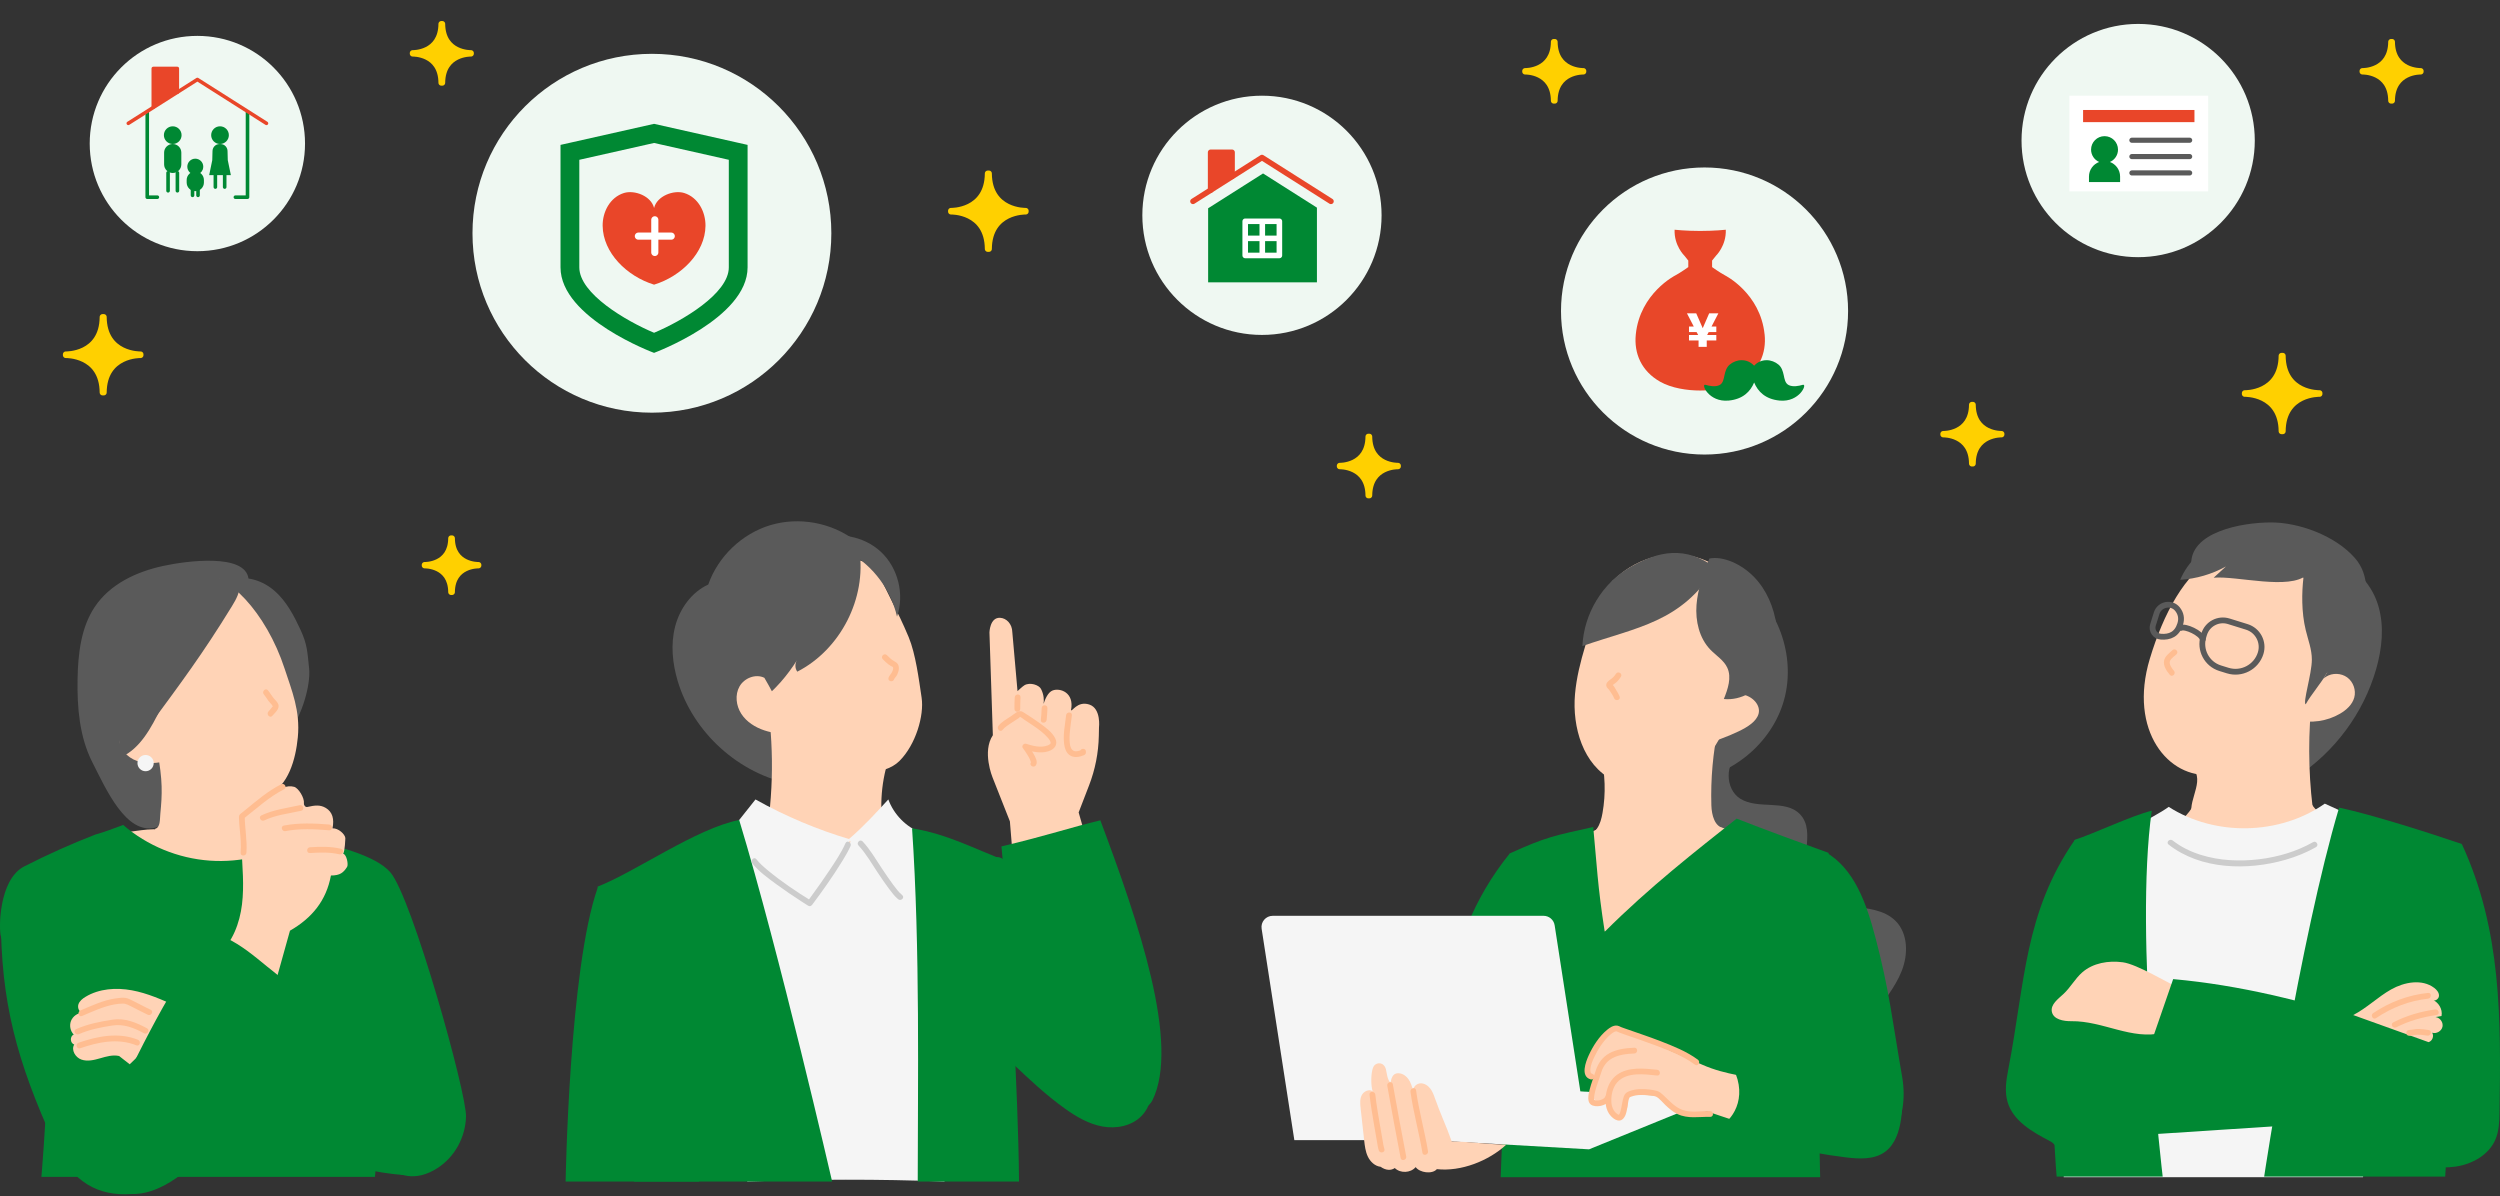 <?xml version="1.0" encoding="UTF-8"?>
<svg width="418" height="200" viewBox="0 0 418 200" fill="none" xmlns="http://www.w3.org/2000/svg">
<rect x="0" y="0" width="418" height="200" fill="#333333" stroke="none"/>
<g clip-path="url(#clip0_235_1785)">
<g clip-path="url(#clip1_235_1785)">
<path d="M269.509 97.102C275.68 92.602 284.711 92.492 290.989 96.841C297.267 101.19 300.337 109.684 298.292 117.042C296.247 124.4 289.234 130.091 281.611 130.577C273.456 121.782 268.959 109.694 269.509 97.101V97.102Z" fill="#5A5A5A"/>
<path d="M287.507 123.482C285.741 126.669 283.553 128.737 280.225 130.219C276.898 131.701 272.906 132.056 269.654 130.413C264.704 127.913 262.858 121.606 263.34 116.08C263.821 110.555 266.061 105.34 267.434 100.263C270.034 95.237 275.898 92.111 281.521 92.752C287.143 93.394 292.151 97.763 293.551 103.246C295.349 110.287 290.038 118.916 287.507 123.482Z" fill="#FFD3B6"/>
<path d="M286.899 118.094C287.372 116.719 289.423 115.776 291.257 116.091C293.091 116.406 294.399 117.927 294.038 119.322C293.699 120.63 292.191 121.565 290.702 122.279C288.754 123.213 286.66 123.975 284.477 124.542C285.283 122.207 286.274 119.914 286.899 118.094Z" fill="#FFD3B6"/>
<path d="M290.955 125.861C288.377 127.499 288.392 131.93 290.984 133.549C293.949 135.403 298.499 133.612 300.937 136.119C303.826 139.088 300.495 144.443 302.444 148.098C303.713 150.477 306.723 151.231 309.401 151.541C312.078 151.85 315.031 152.073 316.938 153.978C319.041 156.08 319.062 159.571 317.97 162.337C316.878 165.103 314.888 167.4 313.262 169.889C311.636 172.378 310.321 175.324 310.849 178.252C295.367 173.601 283.26 159.276 281.255 143.236C280.867 140.131 280.838 136.908 281.857 133.949C282.875 130.99 285.077 128.316 290.955 125.861Z" fill="#5A5A5A"/>
<path d="M267.617 126.173C268.404 129.357 268.514 132.705 267.94 135.933C267.774 136.859 267.542 137.803 266.992 138.566C266.441 139.329 265.507 139.879 264.577 139.731C271.884 143.73 281.434 143.221 288.275 138.468C286.697 138.295 286.189 136.269 286.141 134.683C286.007 130.234 286.407 125.77 287.329 121.415C280.607 122.749 273.885 124.083 267.617 126.172V126.173Z" fill="#FFD3B6"/>
<path d="M268.57 137.904C264.288 140.184 259.544 141.59 254.711 142.01C255.221 144.632 255.741 147.288 256.902 149.694C258.064 152.1 259.959 154.268 262.47 155.177C264.177 155.795 266.036 155.797 267.852 155.791C275.215 155.768 282.58 155.746 289.943 155.722C292.901 150.566 295.458 145.179 297.581 139.626C291.655 139.82 285.683 138.279 280.591 135.24C276.788 137.292 272.334 138.111 268.569 137.904H268.57Z" fill="#FFD3B6"/>
<path d="M252.44 142.692C239.972 158.09 241.337 175.519 242.353 181.067C242.838 183.711 246.448 184.446 248.982 185.34C250.825 185.99 252.809 186.647 254.695 186.138C257.768 185.308 259.218 181.857 260.079 178.793C261.853 172.477 260.925 162.342 261.333 155.793C261.437 154.13 257.22 147.224 252.44 142.692Z" fill="#008833"/>
<path d="M290.364 136.872C283.585 142.255 275.781 148.318 268.31 155.79C267.1 148.037 266.979 144.435 266.386 138.275C259.834 139.731 258.49 139.941 252.44 142.691C252.504 157.547 250.914 196.824 250.914 196.824H304.331C304.331 196.824 303.271 157.872 305.752 142.606C300.614 140.739 295.475 138.873 290.364 136.872Z" fill="#008833"/>
<path d="M305.142 142.416C310.09 145.203 312.102 151.194 313.555 156.685C315.892 165.508 316.461 171.015 318.033 180.005C319.401 187.824 315.022 193.171 311.998 192.895C304.279 192.192 299.452 191.71 298.316 183.953C297.246 176.649 296.714 169.205 297.685 161.887C298.657 154.569 301.203 147.348 305.142 142.417V142.416Z" fill="#008833"/>
<path d="M216.414 190.633L210.944 155.283C210.768 154.148 211.647 153.123 212.796 153.123H258.086C259.01 153.123 259.797 153.796 259.938 154.71L265.495 190.632H216.414V190.633Z" fill="#F5F5F5"/>
<path d="M265.689 192.168L281.985 185.533C282.929 185.149 282.732 183.471 281.738 183.418L238.247 181.102L216.607 189.362L265.689 192.168Z" fill="#F5F5F5"/>
<path d="M230.837 195.087C229.896 194.985 229.12 194.246 228.709 193.393C228.299 192.54 228.189 191.578 228.085 190.636C227.89 188.864 227.694 187.093 227.498 185.321C227.417 184.587 227.343 183.806 227.668 183.143C227.994 182.481 228.881 182.039 229.498 182.447C229.191 181.473 229.197 179.426 229.585 178.481C229.973 177.536 231.392 177.466 231.723 178.795C231.917 179.576 231.941 180.455 232.486 181.047C232.627 180.294 232.848 179.56 233.579 179.459C234.309 179.357 235.029 179.8 235.463 180.395C235.898 180.99 236.101 181.718 236.297 182.417C236.21 181.777 236.816 181.184 237.462 181.136C238.107 181.089 238.722 181.474 239.122 181.983C239.52 182.491 239.742 183.113 239.956 183.724C240.878 186.345 241.809 188.233 242.731 190.855C245.462 190.862 249.132 191.371 251.863 191.377C248.897 194.117 244.254 195.93 240.242 195.48C239.48 196.374 237.384 196.094 236.699 195.14C235.854 196.138 234.138 196.213 233.208 195.294C232.611 195.725 231.734 195.725 230.839 195.088L230.837 195.087Z" fill="#FFD3B6"/>
<path d="M228.986 183.022C229.173 184.744 229.475 186.458 229.76 188.166C229.911 189.074 230.065 189.981 230.232 190.886C230.321 191.37 230.376 191.891 230.536 192.358C230.738 192.943 231.672 192.692 231.469 192.101C231.317 191.66 231.264 191.168 231.18 190.712C231.014 189.816 230.861 188.917 230.712 188.02C230.435 186.361 230.136 184.695 229.954 183.022C229.887 182.41 228.919 182.403 228.987 183.022H228.986Z" fill="#FFBD91"/>
<path d="M231.951 181.546C232.656 185.576 233.419 189.596 234.186 193.615C234.303 194.225 235.235 193.967 235.119 193.357C234.353 189.339 233.589 185.319 232.883 181.289C232.776 180.677 231.844 180.936 231.951 181.546Z" fill="#FFBD91"/>
<path d="M235.83 182.546C236.306 185.982 237.262 189.323 237.831 192.742C237.933 193.354 238.865 193.095 238.764 192.485C238.195 189.065 237.238 185.724 236.762 182.288C236.677 181.674 235.745 181.935 235.83 182.546Z" fill="#FFBD91"/>
<path d="M284.624 178.021C280.555 176.227 276.486 174.433 272.418 172.637C271.502 172.233 270.47 171.824 269.53 172.168C268.949 172.381 268.504 172.854 268.115 173.336C266.711 175.071 265.721 177.139 265.145 179.438C265.602 179.971 266.336 180.251 267.033 180.159C266.705 180.815 266.371 181.486 266.279 182.214C266.187 182.941 266.38 183.748 266.948 184.211C267.515 184.675 268.491 184.634 268.885 184.015C268.944 185.058 269.206 186.36 270.222 186.6C271.014 186.787 271.805 186.116 272.047 185.339C272.29 184.562 272.133 183.723 271.974 182.925C273.764 183.035 275.554 183.144 277.345 183.255C279.204 185.608 282.546 186.672 285.424 185.827C288.242 186.773 291.06 187.719 293.879 188.665C294.626 186.044 295.372 183.423 296.001 180.884C292.464 179.936 288.658 179.801 284.625 178.022L284.624 178.021Z" fill="#FFD3B6"/>
<path d="M289.288 177.731C292.452 182.815 290.074 187.015 287.599 188.296C294.367 190.88 301.451 192.637 308.642 193.514C310.875 193.787 313.342 193.917 315.165 192.597C316.873 191.359 317.562 189.15 317.866 187.063C318.199 184.781 318.137 182.256 316.727 180.433C314.906 178.08 311.559 177.705 308.591 177.52C302.919 177.167 294.637 177.473 289.289 177.731H289.288Z" fill="#008833"/>
<path d="M283.89 177.183C282.002 175.789 279.734 174.892 277.56 174.05C275.609 173.295 273.62 172.65 271.65 171.949C271.51 171.899 271.368 171.849 271.229 171.797C271.176 171.776 271.123 171.756 271.069 171.736C270.996 171.707 270.973 171.695 271.001 171.709C270.802 171.616 270.622 171.512 270.401 171.483C269.759 171.401 269.168 171.808 268.697 172.196C267.374 173.285 266.351 174.889 265.644 176.433C265.149 177.513 264.188 179.992 265.965 180.472C266.566 180.634 266.823 179.702 266.222 179.539C266.071 179.498 266.003 179.435 265.978 179.369C265.9 179.151 265.893 179.004 265.917 178.736C265.975 178.088 266.241 177.43 266.516 176.842C267.18 175.422 268.097 173.974 269.3 172.949C269.498 172.78 269.715 172.619 269.953 172.511C270.107 172.443 270.242 172.422 270.326 172.449C270.417 172.479 270.253 172.42 270.363 172.47C270.385 172.479 270.406 172.493 270.428 172.504C270.534 172.554 270.643 172.599 270.751 172.643C270.983 172.737 271.219 172.821 271.455 172.904C273.248 173.537 275.055 174.128 276.833 174.802C279.089 175.657 281.447 176.573 283.402 178.016C283.903 178.387 284.386 177.547 283.89 177.182V177.183Z" fill="#FFBD91"/>
<path d="M285.942 185.774C284.39 185.731 282.808 186.102 281.305 185.57C279.989 185.104 279.06 183.975 278.058 183.06C277.736 182.766 277.472 182.534 277.057 182.405C276.642 182.277 276.218 182.22 275.794 182.17C274.717 182.043 273.525 182.037 272.495 182.417C271.992 182.603 271.701 182.798 271.511 183.303C271.367 183.682 271.294 184.086 271.219 184.484C271.139 184.91 271.071 185.34 270.958 185.758C270.914 185.922 270.867 186.087 270.788 186.238C270.74 186.33 270.674 186.399 270.664 186.401C270.72 186.393 270.672 186.399 270.634 186.386C270.547 186.356 270.464 186.298 270.387 186.246C270.163 186.092 269.975 185.893 269.831 185.662C269.538 185.196 269.427 184.64 269.414 184.095C269.39 183.032 269.66 181.81 270.375 180.992C271.959 179.177 274.947 179.607 277.068 179.829C277.686 179.894 277.682 178.926 277.068 178.862C274.89 178.635 272.248 178.337 270.361 179.708C269.376 180.425 268.821 181.5 268.583 182.678C268.345 183.856 268.357 185.177 269.025 186.199C269.475 186.887 270.569 187.846 271.364 187.077C271.967 186.495 272.023 185.417 272.17 184.645C272.241 184.276 272.282 183.765 272.498 183.447C272.559 183.357 272.372 183.527 272.515 183.458C272.563 183.434 272.611 183.407 272.662 183.386C272.797 183.328 272.941 183.285 273.083 183.246C273.377 183.167 273.675 183.119 273.977 183.094C274.581 183.045 275.194 183.063 275.795 183.139C276.153 183.183 276.679 183.242 276.963 183.394C277.474 183.666 278.015 184.358 278.469 184.784C279.069 185.346 279.713 185.912 280.462 186.268C282.235 187.109 284.066 186.692 285.943 186.743C286.566 186.76 286.565 185.793 285.943 185.775L285.942 185.774Z" fill="#FFBD91"/>
<path d="M273.26 175.177C271.838 175.243 270.346 175.409 269.079 176.108C267.966 176.723 267.204 177.753 266.827 178.957C266.492 180.032 266.066 181.078 265.789 182.172C265.579 183 265.222 184.446 266.286 184.842C267.31 185.223 269.028 184.706 269.348 183.575C269.518 182.975 268.585 182.719 268.416 183.317C268.26 183.868 267 184.195 266.544 183.897C266.625 183.95 266.572 183.941 266.563 183.884C266.555 183.838 266.543 183.794 266.537 183.747C266.515 183.561 266.539 183.36 266.565 183.175C266.633 182.699 266.768 182.23 266.907 181.772C267.164 180.919 267.493 180.091 267.753 179.241C268.041 178.299 268.614 177.497 269.472 176.997C270.604 176.336 271.978 176.203 273.261 176.144C273.881 176.115 273.884 175.147 273.261 175.176L273.26 175.177Z" fill="#FFBD91"/>
<path d="M286.791 94.906C281.121 104.078 273.758 104.827 264.577 108.022C264.828 102.607 267.928 97.455 272.643 94.781C277.358 92.106 281.831 91.224 286.791 94.906Z" fill="#5A5A5A"/>
<path d="M285.802 93.388C284.817 95.895 283.856 98.458 283.656 101.145C283.455 103.831 284.11 106.697 285.983 108.633C286.946 109.627 288.223 110.386 288.804 111.641C289.564 113.283 288.896 115.198 288.227 116.877C291.112 117.169 293.974 115.449 295.517 112.993C297.061 110.538 297.421 107.477 297.031 104.603C296.62 101.58 295.383 98.621 293.25 96.441C291.117 94.259 288.045 92.931 285.803 93.389L285.802 93.388Z" fill="#5A5A5A"/>
<path d="M270.186 112.657C269.924 113.077 269.61 113.378 269.204 113.653C268.862 113.885 268.487 114.234 268.574 114.685C268.641 115.032 268.946 115.159 269.111 115.439C269.364 115.866 269.701 116.26 269.873 116.73C270.085 117.311 271.021 117.06 270.806 116.473C270.666 116.09 270.464 115.751 270.242 115.412C270.05 115.12 269.879 114.676 269.581 114.477C269.548 114.455 269.326 114.296 269.51 114.497C269.623 114.621 269.609 114.558 269.759 114.452C269.917 114.341 270.076 114.235 270.223 114.108C270.541 113.833 270.8 113.501 271.022 113.146C271.352 112.616 270.516 112.131 270.187 112.658L270.186 112.657Z" fill="#FFBD91"/>
<path d="M142.993 90.396C139.038 87.369 133.608 86.373 128.835 87.797C124.064 89.223 120.069 93.034 118.422 97.734C115.622 99.019 113.654 101.772 112.882 104.756C112.11 107.739 112.431 110.924 113.315 113.877C115.902 122.522 123.57 129.436 132.437 131.118C134.847 128.179 137.687 125.591 140.839 123.465C140.321 113.057 141.191 102.58 142.993 90.395V90.396Z" fill="#5A5A5A"/>
<path d="M146.412 94.717C148.41 99.506 149.929 101.729 151.927 106.519C153.099 109.327 153.641 113.632 154.093 116.641C154.545 119.65 153.101 124.522 150.401 127.222C147.807 129.816 142.233 129.671 137.302 127.602C132.372 125.533 130.744 123.39 128.175 118.702C126.06 114.842 124.426 110.513 124.841 106.132C125.313 101.15 128.627 96.536 133.198 94.497C137.769 92.458 143.416 93.074 146.412 94.718V94.717Z" fill="#FFD3B6"/>
<path d="M148.324 127.762C147.116 131.987 147.037 136.529 148.097 140.794C141.44 141.39 134.689 140.928 128.175 139.428C129.462 131.262 129.359 122.88 127.868 114.748C135.379 117.385 142.89 120.022 150.4 122.658C149.492 125.281 148.583 127.903 148.323 127.761L148.324 127.762Z" fill="#FFD3B6"/>
<path d="M143.682 92.006C144.912 100.029 140.528 108.602 133.305 112.303C132.897 111.734 132.89 110.91 133.287 110.334C131.658 112.943 129.62 115.297 127.206 117.198C125.952 115.81 123.548 115.687 122.158 116.939C119.201 110.173 119.659 101.805 124.07 95.883C128.48 89.961 136.963 87.143 143.682 92.006Z" fill="#5A5A5A"/>
<path d="M142.124 92.445C146.063 94.708 148.984 98.672 149.98 103.104C151.261 99.382 150.161 94.954 147.285 92.266C144.409 89.577 139.917 88.777 136.289 90.307C137.885 91.627 139.853 92.495 142.123 92.445L142.124 92.445Z" fill="#5A5A5A"/>
<path d="M127.804 113.331C126.359 112.613 124.451 113.362 123.652 114.764C122.853 116.165 123.071 118.004 123.95 119.358C124.83 120.711 126.279 121.617 127.811 122.124C129.343 122.631 130.969 122.774 132.58 122.877C131.117 119.678 129.655 116.479 127.804 113.331Z" fill="#FFD3B6"/>
<path d="M126.318 133.668C131.351 136.488 136.699 138.741 142.231 140.374C139.948 143.925 137.666 147.476 135.383 151.027C130.994 146.925 125.949 143.524 120.498 140.997C122.396 138.608 124.294 136.221 126.318 133.668Z" fill="#F5F5F5"/>
<path d="M141.957 140.277C143.942 144.263 146.872 147.776 150.438 150.444C151.063 146.559 152.25 142.765 153.951 139.217C151.469 138.244 149.442 136.169 148.527 133.664C146.437 135.95 144.345 138.237 141.956 140.278L141.957 140.277Z" fill="#F5F5F5"/>
<path d="M121.707 140.826C122.785 157.871 123.861 180.508 124.939 197.554C135.93 197.166 146.936 197.122 157.925 197.554C156.942 179.871 155.96 156.661 154.395 139.028C151.337 138.297 148.191 137.94 145.048 137.979C143.962 139.057 142.876 140.136 141.791 141.215C135.183 141.152 128.576 141.091 121.708 140.826H121.707Z" fill="#F5F5F5"/>
<path d="M123.59 137.104C130.301 159.194 139.134 197.554 139.134 197.554H106.019C106.019 197.554 103.451 164.32 99.901 148.252C106.096 145.863 116.468 138.473 123.59 137.104Z" fill="#008833"/>
<path d="M152.496 138.488C153.864 158.564 153.444 181.785 153.444 197.553C160.535 197.568 163.289 197.537 170.38 197.553C170.241 180.757 168.688 162.721 168.688 144.123C162.639 141.82 158.515 139.498 152.496 138.487V138.488Z" fill="#008833"/>
<path d="M113.933 168.292C113.36 160.367 109.096 151.96 99.939 148.423C95.167 161.904 94.571 197.554 94.571 197.554H116.891C116.891 197.554 114.507 176.217 113.933 168.292Z" fill="#008833"/>
<path d="M125.778 144.343C126.867 145.718 128.379 146.795 129.781 147.826C131.182 148.857 132.686 149.876 134.181 150.837C134.498 151.042 134.818 151.246 135.139 151.445C135.379 151.594 135.647 151.477 135.8 151.272C137.577 148.896 139.303 146.461 140.855 143.932C141.345 143.132 141.827 142.318 142.208 141.459C142.458 140.895 141.625 140.403 141.373 140.971C140.648 142.604 139.621 144.119 138.631 145.601C137.662 147.05 136.655 148.475 135.628 149.884C135.409 150.184 135.188 150.485 134.966 150.783L135.627 150.61C133.131 149.064 130.653 147.413 128.394 145.534C127.707 144.963 127.019 144.363 126.462 143.659C126.076 143.171 125.396 143.859 125.778 144.343Z" fill="#CCCCCC"/>
<path d="M143.545 141.371C144.809 142.717 145.754 144.412 146.778 145.939C147.375 146.828 147.975 147.717 148.618 148.573C149.085 149.196 149.566 149.848 150.168 150.35C150.643 150.746 151.331 150.065 150.852 149.666C150.257 149.171 149.781 148.529 149.324 147.911C148.681 147.041 148.076 146.142 147.474 145.242C146.451 143.713 145.495 142.034 144.23 140.687C143.802 140.233 143.12 140.917 143.546 141.371H143.545Z" fill="#CCCCCC"/>
<path d="M160.69 170.236C166.82 174.797 171.751 180.829 177.956 185.286C179.884 186.67 181.985 187.919 184.32 188.349C186.655 188.778 189.273 188.261 190.907 186.54C192.343 185.026 192.829 182.795 192.626 180.718C192.423 178.641 191.605 176.678 190.723 174.786C185.349 163.266 177.243 153.207 168.303 144.172C167.819 143.681 167.175 143.152 166.519 143.363C165.971 143.539 165.71 144.147 165.517 144.69C162.903 152.073 160.771 159.627 160.689 170.237L160.69 170.236Z" fill="#008833"/>
<path d="M182.121 117.794C180.09 117.14 179.2 119.132 179.074 118.723C179.654 115.777 177.242 114.977 176.005 115.444C175.232 115.735 174.741 116.881 174.484 117.688C174.574 117.072 174.559 116.171 174.056 115.188C173.724 114.54 172.223 114.01 171.273 114.581C170.95 114.774 170.129 115.556 170.129 115.556L169.257 105.669C169.232 104.341 168.29 103.338 167.199 103.295C165.493 103.228 165.436 105.75 165.436 105.75L166.005 122.928C164.177 125.653 165.942 129.957 165.942 129.957L168.854 137.326L169.445 144.543C169.445 144.543 172.532 146.291 175.776 145.697C179.019 145.103 181.878 141.616 181.878 141.616L181.796 141.508L181.947 141.428L180.35 135.836L182.099 131.299C183.114 128.666 183.663 125.876 183.722 123.056L183.751 121.665C183.751 121.665 184.152 118.449 182.12 117.795L182.121 117.794Z" fill="#FFD3B6"/>
<path d="M167.626 122.039C168.026 121.54 168.638 121.181 169.161 120.829C169.423 120.653 169.687 120.481 169.953 120.311C170.031 120.261 170.111 120.215 170.188 120.162C170.258 120.114 170.377 120.052 170.427 119.98C170.514 119.855 170.627 119.862 170.435 119.809C170.739 119.893 171.103 120.239 171.368 120.408C171.823 120.699 172.275 120.994 172.72 121.3C173.602 121.906 174.514 122.552 175.214 123.37C175.335 123.511 175.447 123.659 175.537 123.823C175.612 123.958 175.664 124.109 175.666 124.185C175.67 124.291 175.645 124.327 175.615 124.361C175.503 124.486 175.342 124.569 175.166 124.636C174.006 125.082 172.694 124.714 171.557 124.358C171.182 124.241 170.751 124.724 171.01 125.068C171.269 125.411 171.515 125.774 171.744 126.142C171.915 126.418 172.085 126.701 172.216 126.998C172.271 127.123 172.318 127.251 172.352 127.384C172.377 127.483 172.382 127.446 172.366 127.47C172.024 127.992 172.861 128.477 173.201 127.958C173.587 127.369 173.079 126.512 172.784 125.995C172.489 125.479 172.186 125.031 171.847 124.58L171.3 125.29C172.565 125.686 173.959 126.018 175.261 125.622C176.293 125.309 176.957 124.5 176.429 123.44C175.903 122.383 174.784 121.599 173.858 120.923C172.931 120.247 171.983 119.631 171.018 119.034C170.32 118.604 169.632 119.362 169.058 119.739C168.349 120.202 167.48 120.684 166.943 121.354C166.558 121.836 167.238 122.525 167.627 122.038L167.626 122.039Z" fill="#FFBD91"/>
<path d="M174.167 118.402C174.153 119.056 174.093 119.711 174.032 120.362C173.971 121.013 174.941 120.977 174.999 120.362C175.06 119.711 175.12 119.056 175.134 118.402C175.147 117.748 174.179 117.779 174.167 118.402Z" fill="#FFBD91"/>
<path d="M178.254 119.589C178.086 121.18 177.713 122.783 177.923 124.39C178.015 125.09 178.238 125.842 178.848 126.265C179.555 126.757 180.461 126.581 181.207 126.282C181.412 126.199 181.557 126.047 181.562 125.815L181.565 125.669C181.578 125.046 180.611 125.046 180.597 125.669L180.595 125.815L180.95 125.349C180.46 125.546 179.728 125.814 179.296 125.387C178.905 124.999 178.858 124.301 178.837 123.783C178.779 122.372 179.074 120.986 179.22 119.589C179.285 118.971 178.317 118.974 178.253 119.589H178.254Z" fill="#FFBD91"/>
<path d="M169.662 116.591C169.615 117.235 169.622 117.886 169.616 118.531C169.61 119.177 170.578 119.154 170.584 118.531C170.589 117.908 170.584 117.235 170.629 116.591C170.675 115.947 169.706 115.973 169.662 116.591Z" fill="#FFBD91"/>
<path d="M167.443 141.522C168.261 151.52 169.566 157.492 170.384 167.49C170.695 171.285 171.226 175.057 172.422 178.656C174.995 186.399 190.529 188.32 192.672 183.995C197.329 174.597 190.381 154.218 183.977 137.159C179.101 138.318 175.178 139.683 167.444 141.522H167.443Z" fill="#008833"/>
<path d="M147.602 110.222C147.9 110.52 148.195 110.82 148.534 111.073C148.666 111.173 148.801 111.264 148.944 111.348C149.029 111.397 149.238 111.461 149.293 111.544C149.432 111.752 149.226 112.231 149.119 112.425C148.944 112.742 148.682 112.963 148.563 113.316C148.364 113.907 149.298 114.161 149.495 113.573C149.565 113.364 149.775 113.206 149.891 113.022C150.007 112.839 150.081 112.641 150.152 112.448C150.293 112.065 150.359 111.6 150.205 111.211C150.081 110.893 149.827 110.734 149.542 110.573C149.056 110.3 148.677 109.93 148.286 109.538C147.846 109.097 147.161 109.781 147.602 110.222Z" fill="#FFBD91"/>
<path d="M41.545 96.734C40.977 92.495 31.241 93.76 27.24 94.634C22.847 95.592 18.411 97.624 15.84 101.476C13.542 104.917 13.046 109.318 12.97 113.517C12.883 118.28 13.289 123.21 15.424 127.417C17.767 132.035 21.078 139.556 25.944 138.387C30.054 137.399 29.393 130.31 30.336 126.007C31.39 121.198 31.773 116.256 32.671 111.412C33.568 106.569 42.458 103.526 41.545 96.734Z" fill="#5A5A5A"/>
<path d="M38.752 96.974C41.209 96.138 44.002 97.109 45.947 98.828C47.891 100.547 49.136 102.908 50.227 105.263C51.407 107.809 51.385 108.983 51.684 111.773C51.982 114.563 50.417 119.643 48.669 121.838C45.701 113.203 43.544 104.383 38.753 96.975L38.752 96.974Z" fill="#5A5A5A"/>
<path d="M47.608 111.857C48.765 115.412 50.228 118.821 49.797 123.27C49.437 126.992 48.215 131.38 44.832 132.972C41.131 134.714 37.158 132.199 33.99 130.942C28.053 128.734 23.391 123.38 22.024 117.195C20.655 111.01 22.622 104.188 27.074 99.681C28.82 97.913 31.01 96.455 33.474 96.13C37.829 95.555 44.486 102.268 47.608 111.856V111.857Z" fill="#FFD3B6"/>
<path d="M25.025 120.826C23.978 120.155 22.541 120.152 21.492 120.819C20.442 121.487 19.836 122.789 20 124.022C20.231 125.751 21.841 127.042 23.542 127.426C25.242 127.81 27.017 127.468 28.711 127.054C27.024 124.984 25.337 122.913 25.026 120.827L25.025 120.826Z" fill="#FFD3B6"/>
<path d="M44.773 130.503C43.827 134.455 44.386 137.905 46.311 141.482C43.217 143.862 39.099 145.702 35.26 145.002C31.421 144.301 27.92 141.913 25.867 138.594C26.841 138.397 26.711 137.062 26.807 136.072C27.131 132.752 27.223 130.54 26.303 125.569C32.646 128.101 38.13 129.166 44.773 130.502V130.503Z" fill="#FFD3B6"/>
<path d="M46.079 141.337C50.528 142.04 54.978 142.742 59.426 143.444C57.126 147.093 54.776 150.8 51.511 153.618C45.577 158.738 36.775 160.28 29.455 157.482C22.134 154.685 16.603 147.667 15.595 139.895C17.959 139.575 20.324 139.255 22.688 138.934C23.989 138.758 25.302 138.581 26.611 138.686C28.132 138.807 29.594 139.302 31.067 139.699C36.123 141.058 41.463 140.61 46.077 141.338L46.079 141.337Z" fill="#FFD3B6"/>
<path d="M50.215 140.113C45.731 142.929 40.341 144.274 35.061 143.897C29.78 143.52 24.636 141.42 20.59 137.93C19.018 138.524 17.448 139.119 15.923 139.545C11.883 141.115 7.921 142.889 4.061 144.86C-0.274 147.073 -0.197 155.519 0.142 156.523C3.717 167.103 7.979 175.044 12.262 182.372C14.477 186.163 15.4 191.086 19.302 193.099C22.107 194.546 25.447 194.341 28.587 194.017C30.444 193.826 32.404 193.563 33.863 192.4C35.323 191.237 59.383 186.528 60.631 187.935C61.049 191.398 65.834 199.985 73.128 195.315C76.034 193.455 77.814 190.164 77.919 186.716C78.039 182.758 68.885 150.047 65.269 145.856C62.81 143.007 56.138 141.318 50.216 140.114L50.215 140.113Z" fill="#008833"/>
<path d="M69.331 177.24C55.45 172.847 43.254 170.587 28.711 169.943C28.335 172.193 25.902 178.221 25.7 180.975C25.656 181.574 50.11 195.091 67.373 196.458C68.898 196.579 70.826 193.028 71.23 191.705C72.478 187.612 69.285 179.46 69.331 177.241V177.24Z" fill="#008833"/>
<path d="M61.413 149.234C65.826 166.236 62.692 196.771 62.692 196.771H6.922C6.922 196.771 9.666 165.423 7.187 153.121C7.056 152.473 6.958 151.689 7.453 151.251C7.825 150.923 8.38 150.94 8.875 150.975C26.322 152.192 43.892 151.636 61.412 149.234H61.413Z" fill="#008833"/>
<path d="M48.483 155.61C52.171 153.491 54.562 150.569 55.331 146.384C56.866 146.384 57.425 145.902 58.034 144.947C58.282 144.559 57.966 142.869 57.372 142.738C57.673 142.418 57.741 140.114 57.741 140.114C57.683 139.486 56.584 138.446 55.595 138.496C55.9 136.969 55.621 135.76 54.452 135.075C53.532 134.536 52.646 134.638 51.391 134.924C51.065 134.998 50.78 134.642 50.817 134.31C50.917 133.389 49.907 131.764 49.18 131.557C47.932 131.202 46.648 131.949 45.517 132.584C43.89 133.495 42.187 134.479 41.243 136.088C40.265 137.753 40.271 139.8 40.367 141.729C40.524 144.891 40.847 148.071 40.462 151.214C40.076 154.357 38.891 157.53 36.516 159.623C39.946 161.012 41.594 166.648 45.237 167.3C45.439 166.439 48.041 157.247 48.483 155.609L48.483 155.61Z" fill="#FFD3B6"/>
<path d="M41.2 142.581C41.361 140.557 40.933 138.527 40.919 136.504L40.778 136.846C42.961 135.132 45.008 133.227 47.504 131.964C48.059 131.682 47.571 130.848 47.016 131.129C44.779 132.261 42.886 133.904 40.953 135.475C40.713 135.671 40.461 135.855 40.227 136.058C39.976 136.275 39.948 136.415 39.955 136.752C39.967 137.38 40.02 138.006 40.084 138.63C40.215 139.919 40.336 141.288 40.233 142.582C40.183 143.203 41.151 143.199 41.2 142.582V142.581Z" fill="#FFBD91"/>
<path d="M44.188 137.173C46.134 136.242 48.283 136.031 50.364 135.56C50.971 135.423 50.714 134.491 50.107 134.628C47.932 135.119 45.734 135.366 43.699 136.338C43.138 136.606 43.628 137.441 44.188 137.173Z" fill="#FFBD91"/>
<path d="M47.721 138.963C50.117 138.5 52.626 138.628 55.044 138.826C55.664 138.877 55.661 137.909 55.044 137.859C52.533 137.653 49.952 137.55 47.465 138.031C46.855 138.149 47.113 139.081 47.722 138.963H47.721Z" fill="#FFBD91"/>
<path d="M51.822 142.63C53.503 142.519 55.104 142.462 56.759 142.844C57.365 142.985 57.624 142.052 57.016 141.912C55.278 141.51 53.589 141.546 51.822 141.662C51.204 141.703 51.199 142.67 51.822 142.63Z" fill="#FFBD91"/>
<path d="M37.069 95.824C38.189 95.033 39.837 96.2 40.029 97.558C40.219 98.916 39.481 100.214 38.764 101.383C33.822 109.437 30.215 114.229 24.611 121.837L37.069 95.823V95.824Z" fill="#5A5A5A"/>
<path d="M35.727 95.827C36.365 96.51 37.772 97.115 36.387 98.501C35.712 99.176 35.814 100.31 35.396 101.159C32.562 106.912 29.729 112.665 26.894 118.416C25.296 121.661 23.463 125.142 20.262 126.589C19.271 120.606 20.134 119.601 19.753 116.708C19.373 113.815 19.835 112.16 20.06 109.248C20.361 105.363 22.198 101.633 25.047 99.125C27.895 96.617 31.72 95.361 35.728 95.826L35.727 95.827Z" fill="#5A5A5A"/>
<path d="M44.114 116.102C44.399 116.433 44.61 116.816 44.87 117.167C45.045 117.403 45.252 117.605 45.441 117.828C45.537 117.941 45.632 118.24 45.688 117.964C45.672 118.041 45.571 118.14 45.527 118.2C45.323 118.477 45.084 118.724 44.865 118.989C44.473 119.466 45.154 120.155 45.549 119.673C45.996 119.13 46.857 118.473 46.505 117.691C46.342 117.327 46.03 117.068 45.779 116.768C45.421 116.34 45.163 115.842 44.798 115.418C44.392 114.945 43.71 115.631 44.114 116.102Z" fill="#FFBD91"/>
<path d="M25.302 128.552C25.832 128.022 25.832 127.162 25.302 126.632C24.771 126.101 23.912 126.101 23.381 126.632C22.851 127.162 22.851 128.022 23.381 128.552C23.912 129.083 24.771 129.083 25.302 128.552Z" fill="#F5F5F5"/>
<path d="M0.142 153.274C0.142 167.358 2.696 177.223 9.129 191.283C12.094 197.764 16.521 200.026 21.965 199.639C25.471 199.39 26.087 196.372 26.283 192.449C26.424 189.6 25.781 186.777 25.092 184.009C23.043 175.775 20.557 167.657 18.072 159.544C17.016 156.094 15.862 152.481 13.247 149.993C10.632 147.505 4.935 146.702 0.142 153.275V153.274Z" fill="#008833"/>
<path d="M29.56 168.267C27.129 167.169 24.667 166.061 22.044 165.578C19.42 165.094 16.575 165.291 14.293 166.672C13.789 166.976 13.291 167.372 13.109 167.932C12.927 168.492 13.214 169.231 13.794 169.333C12.968 169.364 12.184 169.916 11.876 170.684C11.568 171.451 11.753 172.392 12.328 172.986C11.649 173.247 11.711 174.447 12.414 174.636C11.852 175.545 12.601 176.807 13.61 177.162C14.619 177.517 15.73 177.24 16.756 176.943C17.783 176.645 18.871 176.327 19.915 176.563C20.515 177.035 21.115 177.506 21.689 177.949C24.637 175.203 27.214 172.058 29.561 168.267H29.56Z" fill="#FFD3B6"/>
<path d="M49.875 165.339C44.794 162.507 41.428 157.801 35.779 156.025C28.397 164.263 23.288 176.278 18.219 185.805C11.848 197.777 21.689 205.999 33.862 193.133C42.209 184.314 44.995 175.931 49.875 165.339Z" fill="#008833"/>
<path d="M25.2 168.835C24.238 168.393 23.32 167.868 22.367 167.41C21.942 167.205 21.445 166.908 20.975 166.842C20.458 166.77 19.878 166.859 19.364 166.93C17.28 167.217 15.367 168.139 13.445 168.945C12.88 169.182 13.128 170.118 13.703 169.877C15.473 169.135 17.235 168.287 19.135 167.94C19.6 167.855 20.069 167.809 20.54 167.803C21.076 167.797 21.564 168.09 22.036 168.322C22.933 168.762 23.803 169.252 24.71 169.67C25.272 169.929 25.763 169.095 25.198 168.836L25.2 168.835Z" fill="#FFBD91"/>
<path d="M24.585 171.933C22.808 170.974 20.877 170.167 18.819 170.485C16.76 170.803 14.66 171.209 12.715 172.075C12.147 172.328 12.639 173.162 13.204 172.91C14.956 172.129 16.847 171.774 18.731 171.473C20.68 171.16 22.407 171.856 24.097 172.768C24.644 173.064 25.134 172.229 24.585 171.933Z" fill="#FFBD91"/>
<path d="M23.064 173.849C19.842 172.543 16.315 173.248 13.142 174.34C12.557 174.541 12.808 175.476 13.399 175.272C16.426 174.229 19.731 173.535 22.807 174.782C23.383 175.016 23.634 174.08 23.064 173.849Z" fill="#FFBD91"/>
<path d="M367.866 91.907C366.107 94.652 365.414 98.063 365.964 101.276C370.707 98.803 375.613 96.196 378.836 91.925C375.211 90.556 371.062 90.634 367.866 91.906V91.907Z" fill="#5A5A5A"/>
<path d="M390.69 93.924C394.117 94.866 396.682 97.95 397.674 101.361C398.667 104.773 398.271 108.457 397.293 111.873C395.192 119.21 390.37 125.733 383.973 129.894C382.887 130.6 381.672 131.262 380.379 131.182C377.797 131.023 375.598 127.984 373.184 128.916C377.768 121.147 375.086 110.653 379.641 102.866C382.06 98.729 386.197 95.944 390.691 93.924L390.69 93.924Z" fill="#5A5A5A"/>
<path d="M359.447 110.153C355.828 122.198 362.627 130.261 369.754 129.524C374.111 129.073 378.217 127.088 381.469 124.155C384.722 121.221 385.616 117.899 388.018 114.236C390.95 109.764 392.56 104.193 390.181 99.403C387.854 94.719 377.158 89.516 370.218 93.25C365.35 95.87 361.731 102.555 359.448 110.154L359.447 110.153Z" fill="#FFD3B6"/>
<path d="M366.918 128.808C368.554 131.139 365.16 134.747 366.884 137.014C367.493 137.815 368.55 138.107 369.536 138.307C375.312 139.471 381.39 139.104 386.983 137.251C386.057 131.094 385.857 124.829 386.388 118.625C379.975 122.172 373.369 125.369 366.919 128.808H366.918Z" fill="#FFD3B6"/>
<path d="M388.914 113.149C389.976 112.473 391.451 112.523 392.464 113.269C393.478 114.015 393.963 115.409 393.633 116.624C393.309 117.816 392.315 118.712 391.248 119.334C389.081 120.597 386.419 120.982 383.983 120.387C385.649 118.014 386.416 114.74 388.914 113.149Z" fill="#FFD3B6"/>
<path d="M367.525 132.9C366.227 136.971 361.983 139.895 357.718 139.657C358.107 142.637 360.965 144.644 363.747 145.781C373.864 149.92 386.439 147.033 393.737 138.896C389.795 138.395 386.272 135.436 385.099 131.639C379.171 131.904 373.243 132.169 367.526 132.9H367.525Z" fill="#FFD3B6"/>
<path d="M363.23 108.708C362.698 109.223 361.992 109.68 361.833 110.454C361.659 111.307 362.268 112.228 362.798 112.838C363.209 113.308 363.89 112.621 363.482 112.154C363.145 111.766 362.599 111.034 362.832 110.496C363.028 110.045 363.57 109.724 363.913 109.392C364.361 108.959 363.677 108.275 363.229 108.708H363.23Z" fill="#FFBD91"/>
<path d="M362.609 134.908C370.382 139.877 381.144 139.654 388.705 134.369C393.888 136.722 399.071 139.077 404.254 141.43C400.634 159.967 395.093 196.824 395.093 196.824H345.048C345.048 196.824 346.857 160.516 350.006 141.775C353.702 139.591 359.742 136.972 362.611 134.907L362.609 134.908Z" fill="#F5F5F5"/>
<path d="M391.1 135.033C384.595 156.862 378.567 196.729 378.567 196.729H408.836C408.836 196.729 411.098 162.386 411.616 141.117C406.368 139.333 396.958 136.298 391.1 135.033Z" fill="#008833"/>
<path d="M359.771 135.554C356.815 156.648 361.602 196.729 361.602 196.729H343.871C343.871 196.729 340.639 159.8 346.923 140.403C349.738 139.54 356.526 136.316 359.771 135.553V135.554Z" fill="#008833"/>
<path d="M411.616 141.117C418.261 155.462 418.173 170.261 417.918 186.07C417.893 187.583 417.828 189.139 417.231 190.531C416.119 193.122 413.321 194.671 410.529 195.063C407.737 195.456 404.909 194.886 402.147 194.318C397.977 176.193 403.087 157.829 411.617 141.117H411.616Z" fill="#008833"/>
<path d="M346.923 140.404C338.461 152.619 338.619 164.15 335.798 178.739C335.443 180.573 335.14 182.496 335.676 184.287C336.618 187.433 339.803 189.262 342.72 190.776C344.218 191.553 343.754 192.777 345.093 191.748C345.752 191.24 346.073 190.418 346.353 189.635C352.086 173.67 350.512 158.398 346.924 140.405L346.923 140.404Z" fill="#008833"/>
<path d="M342.719 190.775C360.195 189.631 377.671 188.487 395.146 187.343C391.995 182.76 387.712 172.464 387.712 172.464C387.712 172.464 362.414 170.637 357.3 170.865C352.187 171.093 346.849 173.011 343.887 177.185C340.924 181.359 341.323 188.016 342.719 190.775Z" fill="#008833"/>
<path d="M364.609 165.317C362.406 164.326 357.343 161.225 354.95 160.896C352.557 160.567 349.946 160.999 348.133 162.597C346.944 163.646 346.184 165.106 345.022 166.184C344.107 167.033 342.828 167.94 343.07 169.164C343.324 170.452 345.007 170.76 346.32 170.743C351.672 170.678 356.403 173.95 361.603 172.682C362.107 172.559 363.084 172.13 363.354 171.687C363.624 171.243 363.505 169.112 363.354 168.614C362.9 167.115 365.224 165.592 364.61 165.316L364.609 165.317Z" fill="#FFD3B6"/>
<path d="M415.932 183.435C409.586 174.169 406.76 174.268 396.063 170.847C385.367 167.424 374.54 164.71 363.353 163.707C361.903 167.9 360.453 172.093 359.004 176.286C372.247 183.782 378.144 185.929 392.32 191.461C395.608 192.744 398.973 193.981 402.491 194.254C406.009 194.527 409.755 193.724 412.373 191.358C414.992 188.992 416.752 184.632 415.932 183.436V183.435Z" fill="#008833"/>
<path d="M393.454 169.717C395.724 168.554 397.567 166.694 399.788 165.439C402.008 164.185 404.97 163.641 407.004 165.178C407.438 165.506 407.834 165.983 407.797 166.526C407.759 167.068 407.05 167.515 406.645 167.153C407.727 167.522 408.441 168.75 408.224 169.874C407.89 169.933 407.554 169.992 407.219 170.051C407.963 170.135 408.541 170.938 408.384 171.67C408.227 172.402 407.371 172.898 406.658 172.67C407.014 173.219 406.688 174.074 406.057 174.247L393.454 169.717Z" fill="#FFD3B6"/>
<path d="M397.276 170.23C399.909 168.463 402.814 167.321 405.976 166.979C406.588 166.913 406.595 165.945 405.976 166.012C402.641 166.373 399.571 167.527 396.789 169.396C396.274 169.741 396.758 170.58 397.277 170.23H397.276Z" fill="#FFBD91"/>
<path d="M400.641 171.773C402.757 170.692 405.054 170.046 407.401 169.71C408.016 169.622 407.754 168.69 407.144 168.778C404.711 169.126 402.344 169.818 400.152 170.939C399.598 171.222 400.086 172.057 400.641 171.773Z" fill="#FFBD91"/>
<path d="M406.103 172.225C405.523 172.126 404.937 172.046 404.347 172.042C403.819 172.038 403.321 172.195 402.802 172.208C402.181 172.223 402.178 173.19 402.802 173.175C403.263 173.163 403.702 173.019 404.165 173.011C404.73 172.999 405.291 173.064 405.846 173.159C406.454 173.261 406.717 172.33 406.103 172.226V172.225Z" fill="#FFBD91"/>
<path d="M362.587 141.21C367.974 145.447 375.831 145.573 382.169 143.746C383.929 143.239 385.645 142.548 387.236 141.639C387.777 141.33 387.29 140.494 386.748 140.804C384.004 142.371 380.878 143.286 377.75 143.665C374.491 144.059 371.111 143.914 367.964 142.929C366.28 142.402 364.662 141.62 363.271 140.526C362.787 140.145 362.097 140.825 362.587 141.21Z" fill="#CCCCCC"/>
<path d="M385.134 96.604C381.051 93.151 374.902 92.73 369.118 93.924C367.793 94.197 366.381 94.555 366.381 94.555C366.015 88.966 374.772 87.35 379.729 87.35C384.296 87.35 390.388 89.491 393.737 93.298C398.899 99.165 392.165 109.751 389.026 112.555C388.119 114.211 386.417 116.11 385.51 117.766C384.994 117.491 386.533 112.703 386.542 110.294C386.55 108.612 385.919 107.005 385.523 105.372C384.777 102.304 384.857 99.041 385.135 96.603L385.134 96.604Z" fill="#5A5A5A"/>
<path d="M385.717 96.102C382.816 98.73 374.024 96.252 370.124 96.591C370.808 95.965 371.492 95.339 372.177 94.712C369.835 96.01 367.203 96.779 364.53 96.946C365.838 93.842 368.534 91.353 371.732 90.296C374.931 89.24 383.595 93.758 385.717 96.102Z" fill="#5A5A5A"/>
<path d="M364.671 104.987C365.344 104.634 368.068 105.84 368.302 106.89" stroke="#5A5A5A" stroke-width="0.967" stroke-linecap="round" stroke-linejoin="round"/>
<path d="M368.419 106.416L368.537 106.035C369.074 104.307 370.911 103.34 372.64 103.877L375.665 104.817C377.519 105.392 378.555 107.363 377.98 109.217C377.258 111.54 374.792 112.838 372.468 112.116L371.212 111.726C368.974 111.032 367.723 108.654 368.419 106.416Z" stroke="#5A5A5A" stroke-width="0.967" stroke-linecap="round" stroke-linejoin="round"/>
<path d="M360.589 102.532C361.071 100.991 363.096 100.595 364.091 101.867C364.652 102.585 364.821 103.405 364.53 104.342C364 106.049 362.801 106.577 361.279 106.451C360.339 106.373 359.704 105.453 359.961 104.546L360.589 102.533V102.532Z" stroke="#5A5A5A" stroke-width="0.967" stroke-linecap="round" stroke-linejoin="round"/>
<path d="M11 59.382C11 59.382 17.098 59.205 17.148 65.627H17.355C17.406 59.205 23.504 59.382 23.504 59.382V59.246C23.504 59.246 17.406 59.423 17.355 53H17.148C17.098 59.423 11 59.246 11 59.246V59.382Z" fill="#FFD000" stroke="#FFD000" stroke-width="0.967" stroke-linecap="round" stroke-linejoin="round"/>
<path d="M334.654 72.647C334.654 72.647 329.902 72.509 329.863 77.515H329.701C329.663 72.51 324.91 72.647 324.91 72.647V72.542C324.91 72.542 329.663 72.68 329.701 67.674H329.863C329.902 72.679 334.654 72.542 334.654 72.542V72.647Z" fill="#FFD000" stroke="#FFD000" stroke-width="0.967" stroke-linecap="round" stroke-linejoin="round"/>
<path d="M233.744 77.973C233.744 77.973 228.991 77.835 228.953 82.841H228.791C228.752 77.836 224 77.973 224 77.973V77.868C224 77.868 228.752 78.006 228.791 73H228.953C228.991 78.005 233.744 77.868 233.744 77.868V77.973Z" fill="#FFD000" stroke="#FFD000" stroke-width="0.967" stroke-linecap="round" stroke-linejoin="round"/>
<path d="M387.827 65.864C387.827 65.864 381.729 65.687 381.679 72.11H381.472C381.421 65.687 375.323 65.864 375.323 65.864V65.729C375.323 65.729 381.421 65.906 381.472 59.483H381.679C381.729 65.906 387.827 65.729 387.827 65.729V65.864Z" fill="#FFD000" stroke="#FFD000" stroke-width="0.967" stroke-linecap="round" stroke-linejoin="round"/>
<path d="M71 94.548C71 94.548 75.389 94.422 75.425 99H75.575C75.611 94.422 80 94.548 80 94.548V94.452C80 94.452 75.611 94.578 75.575 90H75.425C75.389 94.578 71 94.452 71 94.452V94.548Z" fill="#FFD000" stroke="#FFD000" stroke-width="0.967" stroke-linecap="round" stroke-linejoin="round"/>
<path d="M404.744 11.973C404.744 11.973 399.991 11.835 399.953 16.841H399.791C399.752 11.836 395 11.973 395 11.973V11.868C395 11.868 399.752 12.006 399.791 7H399.953C399.991 12.005 404.744 11.868 404.744 11.868V11.973Z" fill="#FFD000" stroke="#FFD000" stroke-width="0.967" stroke-linecap="round" stroke-linejoin="round"/>
<path d="M255 11.973C255 11.973 259.752 11.835 259.791 16.841H259.953C259.991 11.836 264.744 11.973 264.744 11.973V11.868C264.744 11.868 259.991 12.006 259.953 7H259.791C259.752 12.005 255 11.868 255 11.868V11.973Z" fill="#FFD000" stroke="#FFD000" stroke-width="0.967" stroke-linecap="round" stroke-linejoin="round"/>
<path d="M159 35.382C159 35.382 165.098 35.205 165.148 41.627H165.355C165.406 35.205 171.504 35.382 171.504 35.382V35.246C171.504 35.246 165.406 35.423 165.355 29H165.148C165.098 35.423 159 35.246 159 35.246V35.382Z" fill="#FFD000" stroke="#FFD000" stroke-width="0.967" stroke-linecap="round" stroke-linejoin="round"/>
<path d="M69 8.973C69 8.973 73.752 8.835 73.791 13.841H73.953C73.991 8.836 78.744 8.973 78.744 8.973V8.868C78.744 8.868 73.991 9.006 73.953 4H73.791C73.752 9.005 69 8.868 69 8.868V8.973Z" fill="#FFD000" stroke="#FFD000" stroke-width="0.967" stroke-linecap="round" stroke-linejoin="round"/>
<circle cx="109" cy="39" r="30" fill="#EFF8F2"/>
<path d="M114.388 32.267C112.638 31.727 109.832 32.764 109.361 34.784C108.889 32.764 106.083 31.727 104.333 32.267C101.978 32.997 100.731 35.445 100.763 37.768C100.82 42.252 104.796 46.188 109.361 47.596C113.929 46.192 117.901 42.252 117.958 37.768C117.986 35.445 116.744 32.997 114.388 32.267Z" fill="#E94629"/>
<path d="M109.361 20.706L93.718 24.226V44.704C93.718 53.205 109.357 59 109.357 59C109.357 59 124.996 53.205 124.996 44.704V24.226L109.361 20.706ZM121.857 44.704C121.857 49.1 114.051 53.665 109.361 55.641C104.67 53.665 96.861 49.104 96.861 44.704V26.718L109.361 23.904L121.857 26.718V44.704Z" fill="#008833"/>
<path d="M106.733 39.481H112.233" stroke="white" stroke-width="1.192" stroke-linecap="round" stroke-linejoin="round"/>
<path d="M109.483 36.75V42.212" stroke="white" stroke-width="1.192" stroke-linecap="round" stroke-linejoin="round"/>
<circle cx="33" cy="24" r="18" fill="#EFF8F2"/>
<path d="M32.825 31.836C32.197 31.836 31.684 31.323 31.684 30.695V30.273C31.684 29.645 32.197 29.132 32.825 29.132C33.453 29.132 33.966 29.645 33.966 30.273V30.695C33.966 31.323 33.453 31.836 32.825 31.836Z" fill="#EFF8F2"/>
<path d="M33.858 28.039C33.858 28.609 33.396 29.072 32.825 29.072C32.254 29.072 31.792 28.609 31.792 28.039C31.792 27.468 32.254 27.006 32.825 27.006C33.396 27.006 33.858 27.468 33.858 28.039Z" fill="#E94629"/>
<path d="M29.054 29.098C28.262 29.098 27.614 28.45 27.614 27.658V25.689C27.614 24.896 28.262 24.248 29.054 24.248C29.846 24.248 30.494 24.896 30.494 25.689V27.658C30.494 28.45 29.846 29.098 29.054 29.098Z" fill="#EFF8F2"/>
<path d="M37.728 24.477C37.728 24.477 37.461 24.251 36.96 24.251C36.459 24.251 36.192 24.477 36.192 24.477C35.906 24.692 35.715 25.021 35.706 25.397L35.665 26.945L35.149 29.452H38.773L38.258 26.945L38.217 25.397C38.208 25.021 38.015 24.692 37.731 24.477H37.728Z" fill="#EFF8F2"/>
<path d="M39.358 32.97H41.383L41.386 18.72" stroke="#008833" stroke-width="0.602" stroke-linecap="round" stroke-linejoin="round"/>
<path d="M24.62 18.718L24.617 32.97H26.31" stroke="#008833" stroke-width="0.602" stroke-linecap="round" stroke-linejoin="round"/>
<path d="M44.55 20.622L33.002 13.292L21.453 20.62" stroke="#E94629" stroke-width="0.602" stroke-linecap="round" stroke-linejoin="round"/>
<path d="M25.634 17.906V11.453H29.645V15.428" fill="#E94629"/>
<path d="M25.634 17.906V11.453H29.645V15.428" stroke="#E94629" stroke-width="0.602" stroke-linecap="round" stroke-linejoin="round"/>
<path d="M32.652 31.663C32.024 31.663 31.511 31.15 31.511 30.521V30.1C31.511 29.471 32.024 28.959 32.652 28.959C33.281 28.959 33.794 29.471 33.794 30.1V30.521C33.794 31.15 33.281 31.663 32.652 31.663Z" fill="#008833" stroke="#008833" stroke-width="0.602" stroke-linecap="round" stroke-linejoin="round"/>
<path d="M28.101 28.898V31.898" stroke="#008833" stroke-width="0.602" stroke-linecap="round" stroke-linejoin="round"/>
<path d="M29.661 28.898V31.898" stroke="#008833" stroke-width="0.602" stroke-linecap="round" stroke-linejoin="round"/>
<path d="M32.191 31.663V32.663" stroke="#008833" stroke-width="0.602" stroke-linecap="round" stroke-linejoin="round"/>
<path d="M33.111 31.663V32.663" stroke="#008833" stroke-width="0.602" stroke-linecap="round" stroke-linejoin="round"/>
<path d="M30.359 22.597C30.359 23.413 29.697 24.075 28.881 24.075C28.064 24.075 27.402 23.413 27.402 22.597C27.402 21.78 28.064 21.118 28.881 21.118C29.697 21.118 30.359 21.78 30.359 22.597Z" fill="#008833"/>
<path d="M33.685 27.865C33.685 28.436 33.223 28.898 32.652 28.898C32.081 28.898 31.619 28.436 31.619 27.865C31.619 27.295 32.081 26.832 32.652 26.832C33.223 26.832 33.685 27.295 33.685 27.865Z" fill="#008833" stroke="#008833" stroke-width="0.602" stroke-linecap="round" stroke-linejoin="round"/>
<path d="M30.318 25.517C30.318 24.722 29.674 24.078 28.879 24.078C28.085 24.078 27.44 24.722 27.44 25.517V27.485C27.44 28.28 28.085 28.925 28.879 28.925C29.674 28.925 30.318 28.28 30.318 27.485V25.517Z" fill="#008833"/>
<path d="M37.566 29.276V31.276" stroke="#008833" stroke-width="0.602" stroke-linecap="round" stroke-linejoin="round"/>
<path d="M36.009 29.276V31.276" stroke="#008833" stroke-width="0.602" stroke-linecap="round" stroke-linejoin="round"/>
<path d="M35.308 22.597C35.308 23.413 35.97 24.075 36.786 24.075C37.602 24.075 38.265 23.413 38.265 22.597C38.265 21.78 37.602 21.118 36.786 21.118C35.97 21.118 35.308 21.78 35.308 22.597Z" fill="#008833"/>
<path d="M37.554 24.304C37.554 24.304 37.287 24.078 36.786 24.078C36.285 24.078 36.018 24.304 36.018 24.304C35.732 24.518 35.541 24.848 35.532 25.224L35.491 26.772L34.976 29.279H38.599L38.084 26.772L38.043 25.224C38.034 24.848 37.841 24.518 37.557 24.304H37.554Z" fill="#008833"/>
<circle cx="211" cy="36" r="20" fill="#EFF8F2"/>
<g clip-path="url(#clip2_235_1785)">
<path d="M211.182 29L202 34.826V47.211H220.191V34.719L211.182 29Z" fill="#008833"/>
<path d="M202 26V31L206 29.175V26H202Z" fill="#E94629"/>
<path d="M214.359 37.552H208.647V43.263H214.359V37.552Z" fill="#008833"/>
<path d="M222.535 33.661L211.002 26.343L199.469 33.661" stroke="#E94629" stroke-width="0.934" stroke-linecap="round" stroke-linejoin="round"/>
<path d="M202.42 31.798V25.468H205.999V29.489" fill="#E94629"/>
<path d="M202.42 31.798V25.468H205.999V29.489" stroke="#E94629" stroke-width="0.934" stroke-linecap="round" stroke-linejoin="round"/>
<path d="M213.912 37H208.2V42.712H213.912V37Z" stroke="white" stroke-width="0.934" stroke-linecap="round" stroke-linejoin="round"/>
<path d="M211.057 37.214L211.055 42.495" stroke="white" stroke-width="0.934" stroke-linecap="round" stroke-linejoin="round"/>
<path d="M208.392 39.855H213.72" stroke="white" stroke-width="0.934" stroke-linecap="round" stroke-linejoin="round"/>
</g>
<circle cx="285" cy="52" r="24" fill="#EFF8F2"/>
<g clip-path="url(#clip3_235_1785)">
<path d="M295.039 55.907C294.332 48.995 288.411 46.036 288.411 46.036C287.478 45.53 286.262 44.658 286.262 44.658V43.568C286.262 43.568 286.536 43.238 286.908 42.76C286.908 42.76 288.654 41.081 288.551 38.411C288.551 38.411 286.701 38.615 284.272 38.615C281.843 38.615 279.993 38.411 279.993 38.411C279.89 41.081 281.636 42.76 281.636 42.76C282.008 43.238 282.282 43.568 282.282 43.568V44.658C282.282 44.658 281.066 45.53 280.133 46.036C280.133 46.036 274.212 48.998 273.505 55.907C273.179 59.098 274.441 62.048 277.58 63.825C279.481 64.9 282.087 65.296 284.275 65.296C286.463 65.296 289.069 64.9 290.97 63.825C294.106 62.051 295.371 59.101 295.045 55.907H295.039Z" fill="#E84729"/>
<path d="M286.168 54.6H286.968V55.52L285.688 55.528L285.432 56.016H286.968V56.928H285.368V58H284V56.928H282.4V56.016H283.936L283.68 55.528L282.4 55.52V54.6H283.2L282.056 52.384H283.608L284.696 54.872L285.776 52.384H287.312L286.168 54.6Z" fill="white"/>
<path d="M301.43 64.34C300.72 64.541 299.845 64.717 299.135 64.416C298.461 64.129 298.373 63.334 298.233 62.703C298.086 62.054 297.901 61.42 297.376 60.972C296.822 60.5 296.09 60.222 295.362 60.222C294.244 60.222 293.546 60.856 293.287 61.146C293.025 60.853 292.33 60.222 291.211 60.222C290.48 60.222 289.751 60.5 289.197 60.972C288.673 61.42 288.484 62.054 288.34 62.703C288.2 63.334 288.112 64.129 287.438 64.416C286.728 64.717 285.854 64.541 285.144 64.34C284.351 64.114 285.668 67.299 289.035 66.976C291.418 66.747 292.668 65.464 293.293 63.953C293.917 65.464 295.167 66.747 297.55 66.976C300.918 67.299 302.231 64.114 301.442 64.34H301.43Z" fill="#008833"/>
</g>
<circle cx="357.5" cy="23.5" r="19.5" fill="#EFF8F2"/>
<rect width="23.204" height="16" transform="translate(346 16)" fill="white"/>
<path d="M352.777 27.082C353.575 26.735 354.13 25.941 354.13 25.017C354.13 23.774 353.122 22.765 351.878 22.765C350.634 22.765 349.626 23.774 349.626 25.017C349.626 25.941 350.184 26.735 350.98 27.082C349.985 27.448 349.276 28.401 349.276 29.522V30.436H354.48V29.522C354.48 28.401 353.769 27.448 352.777 27.082Z" fill="#008833"/>
<path d="M356.451 23.447H366.111" stroke="#5A5A5A" stroke-width="0.857" stroke-linecap="round" stroke-linejoin="round"/>
<path d="M356.451 26.179H366.111" stroke="#5A5A5A" stroke-width="0.857" stroke-linecap="round" stroke-linejoin="round"/>
<path d="M356.451 28.913H366.111" stroke="#5A5A5A" stroke-width="0.857" stroke-linecap="round" stroke-linejoin="round"/>
<path d="M366.913 18.389H348.291V20.422H366.913V18.389Z" fill="#E94629"/>
</g>
</g>
<defs>
<clipPath id="clip0_235_1785">
<rect width="418" height="200" fill="white"/>
</clipPath>
<clipPath id="clip1_235_1785">
<rect width="418" height="200" fill="white"/>
</clipPath>
<clipPath id="clip2_235_1785">
<rect width="24" height="22.319" fill="white" transform="translate(199 25)"/>
</clipPath>
<clipPath id="clip3_235_1785">
<rect width="29.653" height="30" fill="white" transform="translate(272 37)"/>
</clipPath>
</defs>
</svg>
